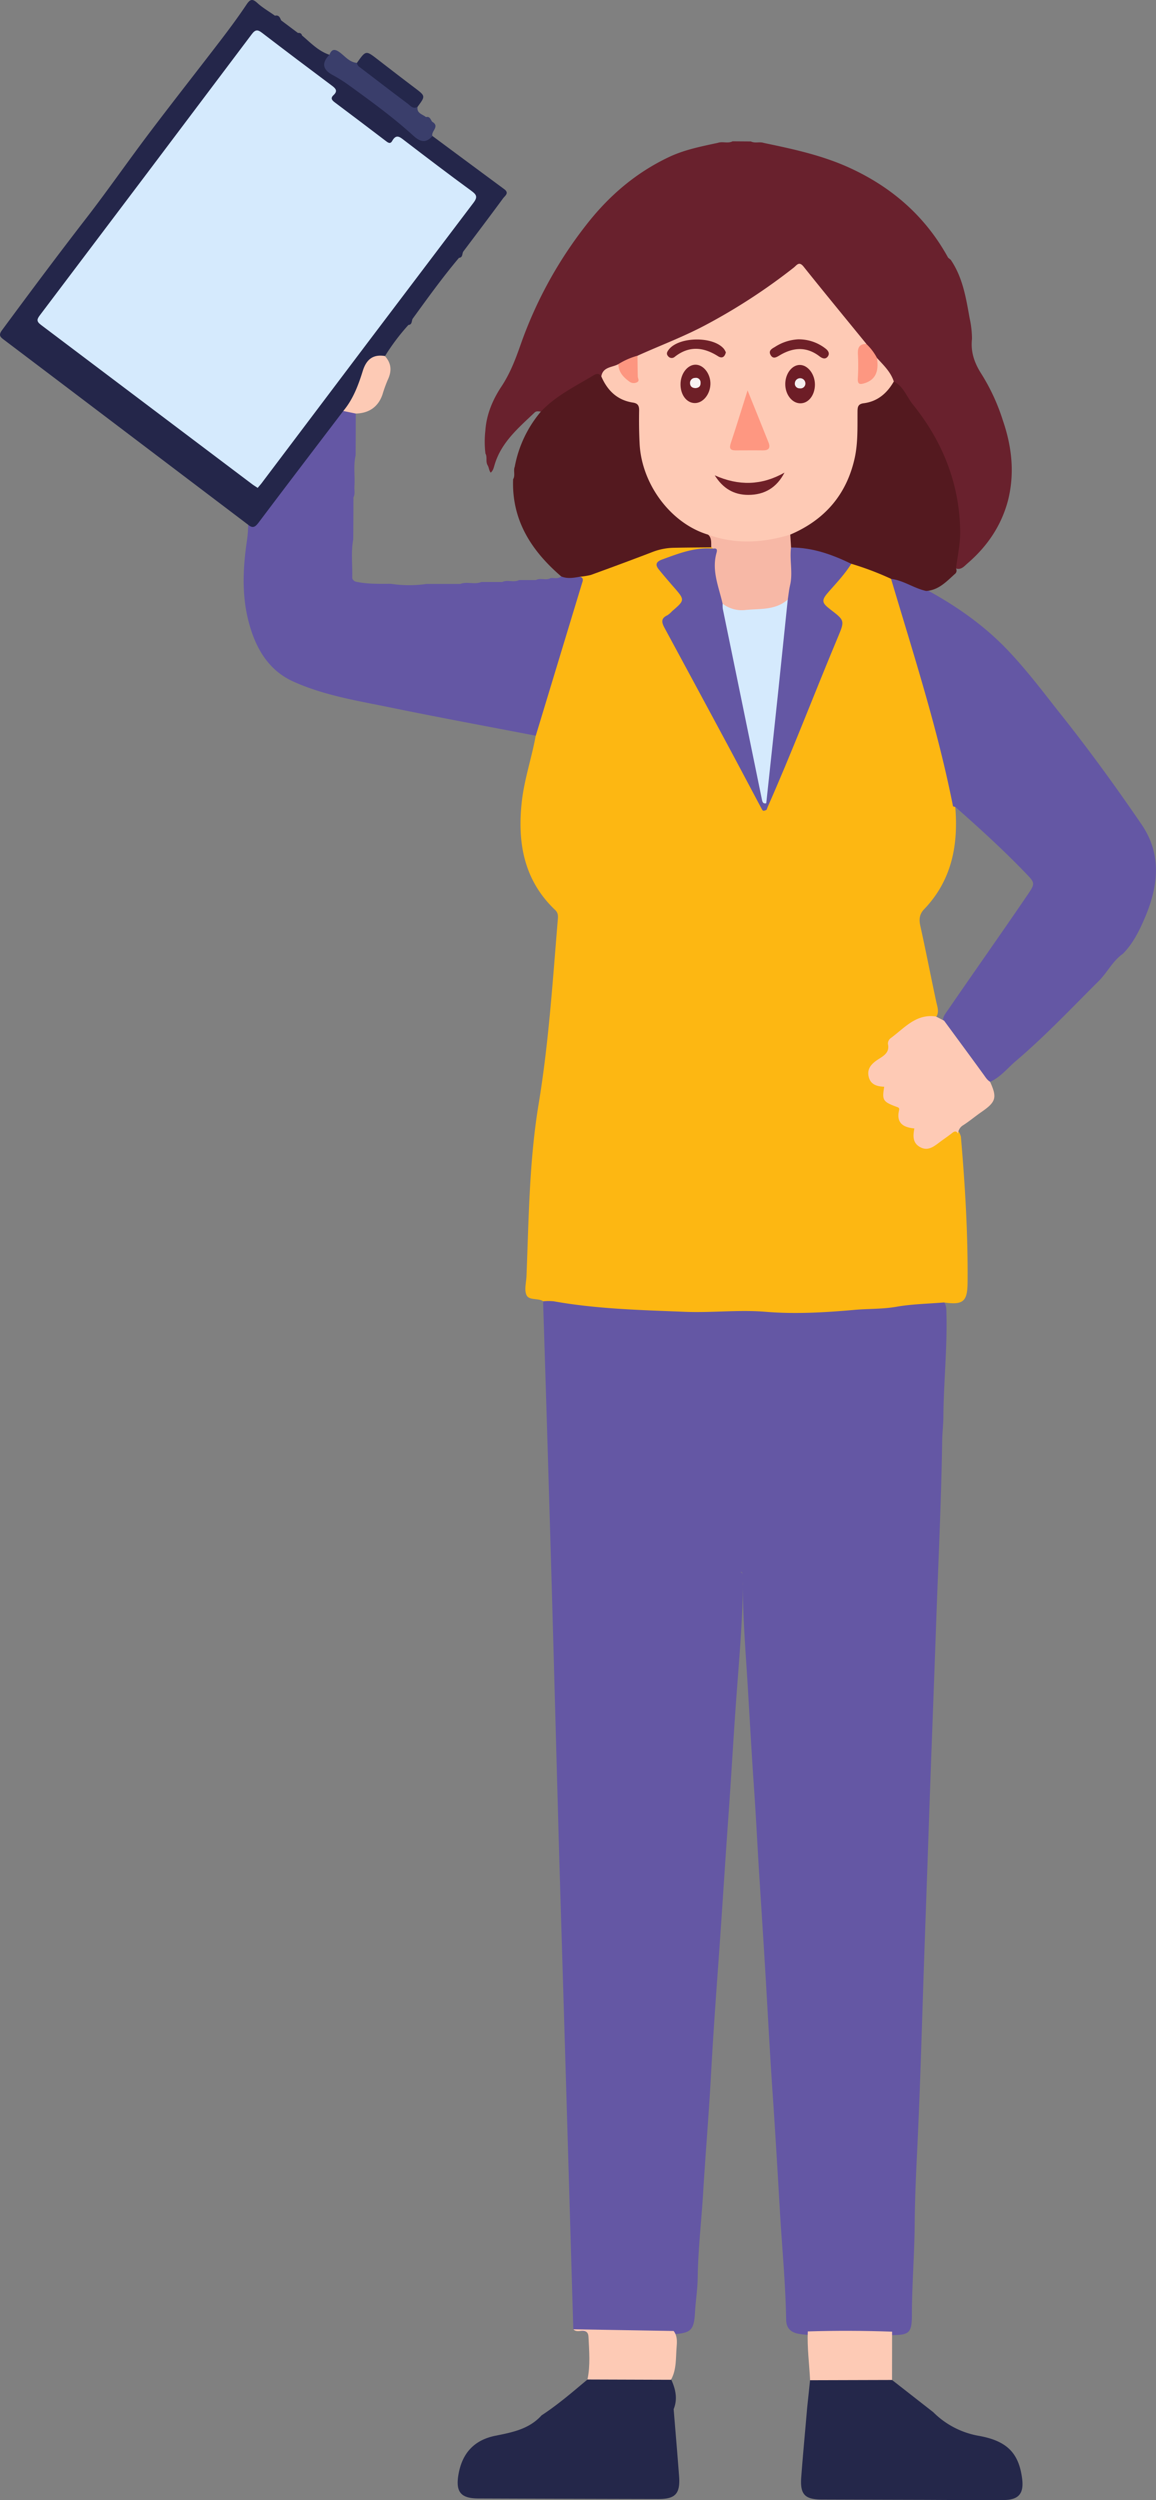 <svg xmlns="http://www.w3.org/2000/svg" viewBox="0 0 550.19 1189.33"><rect x="0" y="0" width="550.19" height="1189.33" fill="#808080" stroke="none"/><defs><style>.cls-1{fill:#6457a4;}.cls-2{fill:#fdb712;}.cls-3{fill:#69212d;}.cls-4{fill:#24264a;}.cls-5{fill:#54191f;}.cls-6{fill:#24274a;}.cls-7{fill:#fdcab5;}.cls-8{fill:#3a3e6b;}.cls-9{fill:#24274b;}.cls-10{fill:#fecab5;}.cls-11{fill:#f7b8a6;}.cls-12{fill:#fd9781;}.cls-13{fill:#fd9680;}.cls-14{fill:#d5eafd;}.cls-15{fill:#fe9781;}.cls-16{fill:#6e1f27;}.cls-17{fill:#6d1d26;}.cls-18{fill:#6f2028;}.cls-19{fill:#f7f2f3;}.cls-20{fill:#f4eeef;}</style></defs><g id="Capa_2" data-name="Capa 2"><g id="Capa_1-2" data-name="Capa 1"><path class="cls-1" d="M272.86,1108.08q-1.58-53.38-3.15-106.76-1.72-57.63-3.47-115.25c-1.3-45.58-2.48-91.16-3.8-136.74q-1.87-64.61-3.93-129.21a8.44,8.44,0,0,1,.09-1c2-2.27,4.58-1.49,7-1.15,22.58,3.19,45.31,5,68.07,4.37,14-.4,27.89.47,41.83.39,22.29-.13,44.47-1.9,66.62-4.23,2.31-.25,4.62-.8,6.8.53,1.58,1.58,1.48,3.63,1.53,5.62.43,16.32-1.29,32.59-1.45,48.9,0,4-.52,8-.58,12-.44,28.79-1.84,57.55-2.85,86.31-1.14,32.43-2.43,64.86-3.53,97.28-.84,24.95-1.78,49.9-2.6,74.85-.89,26.94-1.67,53.89-3,80.81-.54,11-1,22-1.1,32.94-.08,14.49-1.31,28.93-1.33,43.41,0,8.64-1.22,9.74-9.89,9.69-13,.16-25.91.16-38.87-.12a30.43,30.43,0,0,1-5.45-.55c-3.6-.71-5.58-2.84-5.64-6.53-.28-17.47-2-34.86-3-52.29-1.08-18.58-2.18-37.17-3.45-55.75-1.2-17.42-2.12-34.85-3.14-52.28S362.4,908.45,361.3,891c-.84-13.44-1.49-26.89-2.43-40.33-1.2-17.24-2.12-34.51-3.19-51.76-.88-14.11-2-28.2-2.09-42.34-.07-2.87.2-5.78-.43-8.62-.44-.61-1.06.46-.55,0,.2-.17.29-.06.44.25,1,2,.35,4.21.54,6.32-.27,18.66-2,37.21-3.33,55.8C349,828,348,845.57,346.75,863.15c-1.7,23.73-3.16,47.48-4.88,71.2-1.29,17.76-2.54,35.53-3.51,53.31-1,18.44-2.59,36.84-3.69,55.28-.82,13.61-2.44,27.17-2.61,40.82-.07,5.5-1,10.93-1.29,16.42-.48,8.47-2,9.72-10.74,10.29C304.26,1110.41,288.43,1111.77,272.86,1108.08Z"/><path class="cls-2" d="M449.27,619.6c-7.58.63-15.24.75-22.7,2.06-6.59,1.15-13.21.88-19.79,1.46-14,1.24-28.24,2.1-42.31.93-12.91-1.08-25.73.54-38.58,0-20.83-.84-41.7-1.31-62.32-5a25.83,25.83,0,0,0-5,0c-2.51-1.66-6.78-.28-8-3-1.1-2.45-.14-5.86,0-8.84,1.11-27.41,1.3-54.9,5.79-82,4.78-28.93,6.66-58.15,9.09-87.32.15-1.78.39-3.48-1.24-5-14.84-14.11-18-31.88-15.89-51.28,1.17-10.79,4.74-21.05,6.66-31.67a8.05,8.05,0,0,1,.27-4.9c6.2-21.25,12.24-42.56,19.05-63.63.71-2.19,1.92-4.34.5-6.7.26-1.15,1.17-1.54,2.15-1.8,11.26-3,21.85-7.83,32.84-11.59,9.17-3.14,18.59-2.41,28-2.07a2.24,2.24,0,0,1,1.52,1.58c-1,1.81-2.86,1.61-4.43,1.51-6.61-.45-12.23,2.73-18.18,4.74-2.88,1-2.37,2.6-.87,4.54,2.84,3.68,5.89,7.19,8.82,10.81,2.18,2.68,1.72,4.61-.7,6.78-7.31,6.58-7.42,6.71-2.89,15.31,13.71,26,27.79,51.84,41.59,77.81.34.63.51,1.71,1.71,1.18,9.11-21.28,17.6-42.78,26.35-64.16,2.65-6.47,5.4-12.89,8.09-19.33,1.31-3.16.65-5.22-1.88-7.37-7.75-6.59-7.73-6.69-1-14.69,3-3.53,5.43-7.56,9.34-10.26a43.07,43.07,0,0,1,19.65,7.49c6.36,17.31,11,35.13,16.22,52.8,5.39,18.32,10.35,36.73,13.5,55.59,1.58,18.32-1.61,35.23-14.84,49-2.26,2.37-2.43,4.9-1.78,7.83,2.67,12,5,24.14,7.6,36.2.45,2.1,1.27,4.18.41,6.36a2.27,2.27,0,0,1-1.95,1.36c-7.12-.05-11.73,4.9-17,8.49-1.1.75-2.41,1.63-2.59,2.92-.71,4.85-3.79,7.74-7.42,10.62-3.79,3-3,7,1.57,8.79,2.37.92,3.75,1.91,3.22,4.6a5.49,5.49,0,0,0,.17,2c.64,3.92,6.73,2.3,6.77,6.33,0,3.68,1.13,6.08,4.7,7.18,2.09.65,2.43,2.3,2.72,4.25.8,5.33,3.73,6.71,8.38,4.1a74.82,74.82,0,0,0,6.91-4.87c2.95-2.13,4.86-1.56,5.83,2,2,23.14,3.39,46.29,3.18,69.52C460.42,619.21,458.37,620.9,449.27,619.6Z"/><path class="cls-3" d="M231,204.9c.52-7.72,3.49-14.74,7.64-21s6.71-13,9.13-19.9a199.49,199.49,0,0,1,31-56.69c10.84-14,23.73-25.1,39.73-32.65,7.39-3.48,15.29-5,23.16-6.71,2.29-.78,4.79.44,7-.73l8.73.07c2,1,4.16,0,6.16.72,13.93,2.89,27.81,5.88,40.85,11.85,20.18,9.25,36.09,23.14,46.84,42.71.42.34.83.68,1.24,1,5.72,8.36,7.28,18.12,9,27.75a46.07,46.07,0,0,1,1.13,9.89c-.66,6,1,11.15,4.27,16.33a95.93,95.93,0,0,1,10.42,22.44c4.29,12.49,5.72,25.17,2.44,38.14-3.18,12-9.89,21.82-19.23,29.86-1.61,1.38-3.21,3.53-6,2.28-1.74-3.63-.1-7.25.34-10.75,1.95-15.37-1.58-29.72-7.57-43.63-5.38-12.5-13.88-23-22.17-33.6A126.36,126.36,0,0,0,416.8,171c-1.75-2.44-3.56-4.84-5.4-7.21-9.18-10.95-18.57-21.74-27.41-33-2.57-3.27-4.46-3.52-7.64-1a262.74,262.74,0,0,1-52.29,31.84c-6.64,3.11-13.56,5.5-20.29,8.37-3.12.92-5.88,2.65-8.79,4a30.13,30.13,0,0,0-8.62,5.21,6.94,6.94,0,0,0-4.24.93c-7,4.58-15.22,7.26-20.79,14a5.18,5.18,0,0,1-4,1.67c-1-.11-2-.37-2.84.39-7.72,7.34-16,14.26-19.14,25.08-.4,1.37-.69,2.64-1.81,3.57-.81-1-.84-2.49-1.41-3.43-1.14-1.86-.08-3.92-1.08-5.64A46,46,0,0,1,231,204.9Z"/><path class="cls-1" d="M276,274.36c1.91.53,1.44,1.82,1,3.14Q266,313.72,255,350c-22.86-4.41-45.77-8.62-68.57-13.31-15.86-3.27-32.06-5.77-46.91-12.5-12.21-5.54-18.22-16.6-21.36-29.12s-2.51-25.3-.61-38a66.24,66.24,0,0,0,.59-7.4c2.8-.49,4.51-2.33,6.15-4.52q17-22.75,34.2-45.35c1.48-1.95,2.66-4.29,5.3-5.07,2.19-.26,4.2,0,5.53,2q0,10-.07,19.93c-1.13,4.85-.23,9.78-.57,14.66-.12,1.78.42,3.62-.46,5.33q0,10-.1,20c-1.14,6-.31,12.08-.48,18.12,0,.88.68,1.45,1.42,1.87,5.61,1.3,11.31,1.08,17,1.09a58.13,58.13,0,0,0,17,.06h16c3.24-1.28,6.77.45,10-.92l10,0c2.56-1.24,5.45.41,8-.93l8,0c2.21-1.21,4.8.36,7-.93,1.68-.18,3.49.53,5-.76C270.06,272.86,273,273.35,276,274.36Z"/><path class="cls-4" d="M163.38,195.51c-13.35,17.55-26.74,35.07-40,52.69-1.58,2.1-2.78,3.56-5.26,1.45l-80-60.6Q20,175.33,1.9,161.65c-1.84-1.37-2.69-2.2-.95-4.56,13.45-18.23,27-36.37,40.88-54.29,10-13,19.38-26.51,29.28-39.6,11.2-14.83,22.71-29.41,34-44.16,4.22-5.52,8.36-11.1,12.21-16.87,1.77-2.64,2.86-2.87,5.22-.7s5.53,4,8.33,6c1.89-.47,2.37.93,2.94,2.22l8,6c.93-.09,1.67.14,1.92,1.17,4.07,3.46,7.78,7.44,13.05,9.2-1.1,6.48-.91,6.67,5,10.42a237.83,237.83,0,0,1,32,24.19c3.47,3.12,6.85,6.08,12,4Q222.9,77.37,240,90c2.52,1.84.31,3.16-.55,4.34-6.26,8.51-12.64,16.94-19,25.39-.55,1.07-.17,2.78-2,2.93-7.84,9.3-14.93,19.17-22.07,29-.54,1.07-.16,2.78-2,2.93a101.29,101.29,0,0,0-11.16,14.83c-.07.15-.12.43-.21.43-7.81.65-8.88,7.22-11.2,12.7C169.73,187.34,168.7,192.81,163.38,195.51Z"/><path class="cls-5" d="M276,274.36c-3,.54-6,1.07-8.9-.15C252.91,262,243.51,247.5,244.21,228c1.15-1.89,0-4.09.79-6a56.5,56.5,0,0,1,12.32-26.07c7.12-7.65,16.44-12.1,25.18-17.39,1.51-.91,2.67-1,3.69.57,1.69.31,2.35,1.74,3.16,3,2.66,4,6.17,7,11,8,4,.82,5.32,3.25,5.28,7.16-.06,5.64-.64,11.34.29,16.93,2.94,17.67,12.46,30.49,28.66,38.25a14.45,14.45,0,0,1,3.09,1.62,5.05,5.05,0,0,1,.83,6.31c-5.94.06-11.88.09-17.82.21a29.44,29.44,0,0,0-10.13,2c-9.73,3.74-19.51,7.35-29.3,10.91A34.37,34.37,0,0,1,276,274.36Z"/><path class="cls-6" d="M320.62,1146.09c.87,10.59,1.78,21.19,2.58,31.79.64,8.41-1.71,11-10,10.95q-42.72-.09-85.42-.26c-8.56,0-11-3.15-9.57-11.46,1.78-10.14,7.49-16.39,17.67-18.41,8-1.59,16-3.16,21.87-9.67,7.76-5.08,14.77-11.11,21.84-17.06a7.58,7.58,0,0,1,4.62-1.57c10.57-.07,21.14-.13,31.72.14a6.56,6.56,0,0,1,3.3.94C321.45,1136.18,322.68,1141,320.62,1146.09Z"/><path class="cls-7" d="M319.36,1132.11l-39.77-.14c1.44-6.71.81-13.46.5-20.22-.1-2.17-1-2.87-3-2.91-1.42,0-3,.58-4.2-.76l47.73.81c1.77,2.27,1.63,5,1.42,7.54C321.6,1121.73,322.07,1127.2,319.36,1132.11Z"/><path class="cls-8" d="M205.81,64.74c-3.12,3.49-5.79,2.82-9.1-.19-9.55-8.71-20-16.28-30.47-23.87a69.81,69.81,0,0,0-7.93-5c-4.79-2.59-5.31-5.71-1.54-9.6,1.06-2.62,2.36-3,4.85-1.22s4.66,4.77,8.25,5.06c6.52,3.94,12.28,8.93,18.33,13.51a114.19,114.19,0,0,0,10.55,7.34c-.56,3.15,2.31,3.56,4,4.93,1.89-.46,2.17,1.21,2.94,2.22C209.53,60.13,205,62.49,205.81,64.74Z"/><path class="cls-7" d="M163.38,195.51c4.66-5.56,7.15-12.22,9.26-19,1.69-5.43,4.78-8.07,10.53-7.15,3.15,3.47,3.39,7.13,1.37,11.37a66.87,66.87,0,0,0-2.52,7c-2,5.8-6.43,8.9-12.72,9Z"/><path class="cls-9" d="M198.75,50.8c-2.16,1.33-3.48-.59-4.76-1.54-7.68-5.69-15.21-11.57-22.83-17.33a3,3,0,0,1-1.29-2c4.26-6,4.25-6,9.71-1.79,5.9,4.55,11.79,9.11,17.73,13.59C202.54,45.69,202.57,45.65,198.75,50.8Z"/><path class="cls-6" d="M384.18,1145.23q.69-6.45,1.36-12.92c1.56-1.54,3.57-1.63,5.56-1.64q14.14-.06,28.29.08a8.14,8.14,0,0,1,5.17,1.44l19.62,15.33a40.51,40.51,0,0,0,21.69,11.25c13.43,2.39,19,8.24,20.58,20.16,1,7.26-1.55,10.35-8.88,10.38-12,.06-24,0-35.95-.08q-25.22-.07-50.44-.16c-8.13,0-10.44-2.43-9.84-10.56C382.17,1167.41,383.23,1156.33,384.18,1145.23Z"/><path class="cls-7" d="M424.56,1132.19l-39,.12c-.38-7.73-1.44-15.44-1.1-23.21,13.38-.43,26.75-.36,40.13.11Q424.57,1120.7,424.56,1132.19Z"/><path class="cls-1" d="M534.39,453.77c-4.86,3.39-7.37,8.88-11.47,12.94-12.94,12.86-25.48,26.17-39.4,38-4,3.39-7.32,7.73-12.3,9.94a2.32,2.32,0,0,1-2.63-1c-6.64-9.31-14-18.12-19.83-28,0-2.17,1.37-3.66,2.49-5.3,12.53-18.26,25.33-36.32,37.78-54.62,3.77-5.53,3.66-5.68-1-10.49-10.28-10.68-21.21-20.66-32.31-30.46a3.43,3.43,0,0,0-2.13-1.16c-7.26-36.79-18.84-72.4-29.5-108.27,2.73-1.78,5,.15,7.4,1a64,64,0,0,1,9.43,4.19c14.27,7.74,27.51,17,38.71,28.77,8.36,8.79,15.79,18.44,23.25,28,14.24,17.75,27.63,36.14,40.46,54.92,9.8,14.37,7.91,29.62,1.41,44.69C542.15,443,539.14,449,534.39,453.77Z"/><path class="cls-5" d="M440.79,281.13c-5.79-1.25-10.7-5-16.67-5.75a141.09,141.09,0,0,0-18.95-7.18c-2.64.69-4.87-.63-7.12-1.58-5.52-2.36-11.08-4.35-17.24-4-2,.1-4-.31-5.27-2.19a7.35,7.35,0,0,1-.25-5.69c.82-1.79,2.48-2.61,4.08-3.47,18.23-9.76,27.21-25,27.1-45.65,0-.66.18-1.33.13-2-.58-7.62,1-13.6,9.95-15.21,3.88-.7,5.12-5.55,8.8-6.95,4.61,2.25,6.12,7.16,9,10.8C448.59,209.9,456.7,230,457,252.81c.07,5.87-1.27,11.76-2,17.64a2,2,0,0,1-.59,2.65C450.43,276.69,446.69,280.77,440.79,281.13Z"/><path class="cls-10" d="M445.46,483.56l3.88,2c6.22,8.47,12.47,16.92,18.64,25.42,1,1.34,1.77,2.77,3.24,3.64,3.43,7.49,2.82,9.59-4,14.3-3,2.07-5.76,4.42-8.81,6.37a4.92,4.92,0,0,0-2.43,4c-.75-1.34-1.58-1.26-2.73-.36-2.08,1.65-4.31,3.11-6.42,4.72-2.72,2.07-5.46,4-9,2s-3.31-5.37-2.64-8.83c-5.41-.49-8.7-2.68-7.28-8.66.26-1.09-.24-1.27-1.16-1.61-6.59-2.44-7-3.2-5.91-9.57-3.3-.13-6.36-.89-7.34-4.55-1-3.84,1.09-6.2,4.1-8.23,2.65-1.78,6-3.27,5-7.64a3.29,3.29,0,0,1,1.22-2.62C430.39,489.17,435.91,482.13,445.46,483.56Z"/><path class="cls-1" d="M364.74,385.31c-1.58.61-1.61.63-2.42-.88-5.08-9.52-10.11-19.06-15.21-28.57q-15.35-28.55-30.77-57.05c-1.38-2.54-2-4.58,1.27-6.1a11.31,11.31,0,0,0,2.25-1.94c6.19-5.33,6.18-5.32.65-11.65-2.29-2.63-4.56-5.27-6.78-8-2-2.37-1.66-3.87,1.52-5,7.82-2.85,15.55-5.9,24.12-5.12,2.51-.25,3.32.15,2.78,2.81-1.67,8.2,1.66,15.64,3,23.38,4.05,21.34,8.53,42.59,13.11,63.82,2.24,10.36,3.53,20.93,6.84,31.05C365.16,383.17,365.44,384.3,364.74,385.31Z"/><path class="cls-1" d="M364.74,385.31c0-1,0-2.07-.05-3.1-1.61-2.62-1.05-5.45-.74-8.24q4.95-44.37,9.73-88.77c.77-6.65,1.95-13.27,1.16-20-.2-1.73-.36-3.68,1.65-4.74,10.27,0,19.62,3.35,28.68,7.76-3,4.77-6.87,8.9-10.6,13.11s-3.62,5.33.57,8.55c6.76,5.19,7,5.27,3.81,12.84C387.43,330.19,376.87,358.08,364.74,385.31Z"/><path class="cls-11" d="M376.49,260.44c-.77,6,.95,12-.47,18-.52,2.23-.73,4.53-1.09,6.81a7.81,7.81,0,0,1-6,4.73c-6,1.1-12,2.15-18.18,1.41-2.92-.35-5.42-1.42-6.84-4.22-1.75-7.82-5.18-15.41-3-23.75.26-1,1-2.89-1.53-2.44-.28-.26-.57-.51-.86-.76-.09-2.11.31-4.36-1.61-6a2.32,2.32,0,0,1,2.31-.57c11,3.25,22,2.76,33,.35a5.15,5.15,0,0,1,3.89.25Q376.32,257.37,376.49,260.44Z"/><path class="cls-10" d="M376.14,254.31c-13.09,4-26.17,4.76-39.24,0-17.52-5.3-31.5-23.82-32.48-43.21-.27-5.32-.33-10.65-.23-16,0-2.31-.81-3.25-3-3.59-7.45-1.16-12.12-5.75-15-12.45.78-4.62,5.18-4.2,8.11-5.83,1.86,1.49,2.3,4,4.14,5.54.87.72,1.72,1.82,3,1.25,1.11-.51.64-1.74.71-2.69.22-2.73-.87-5.67,1.26-8.1,10.88-4.92,22.09-9.09,32.65-14.74a281.19,281.19,0,0,0,41.72-27.19c1.43-1.12,2.5-3.19,4.69-.45,9.86,12.34,19.9,24.51,29.88,36.75-4.57,4.77-2.33,10.68-2.61,16.15-.08,1.44,1.32,1.21,2.24.77a7.58,7.58,0,0,0,4.6-6c.2-1.42-.45-3,.82-4.22,3.09,3.42,6.52,6.59,8,11.18-3.22,5.62-7.77,9.53-14.36,10.36-2.8.36-2.9,1.93-2.91,4.1-.05,7.29.23,14.66-1.31,21.81C403,235.23,392.55,247.31,376.14,254.31Z"/><path class="cls-12" d="M417.39,170.28c1,6.67-.87,10.41-5.84,12-2.06.66-3.47.76-3.28-2.22a97,97,0,0,0,.05-11.44c-.18-3.1.55-5,4-5A25.25,25.25,0,0,1,417.39,170.28Z"/><path class="cls-13" d="M303.4,169.22c.05,3.28.05,6.55.15,9.83,0,.92.89,2-.18,2.69a3.39,3.39,0,0,1-3.74-.15c-2.86-2.06-5.24-4.51-5.33-8.37A34.87,34.87,0,0,1,303.4,169.22Z"/><path class="cls-14" d="M122.63,232.1c-1-.68-1.87-1.19-2.66-1.79Q69.74,192.4,19.48,154.54c-2.32-1.74-1.85-2.77-.41-4.69Q69.52,83.13,119.81,16.29c1.75-2.33,2.87-2.27,5-.6,11,8.43,22,16.72,33.08,25,1.89,1.4,3,2.57.84,4.58-1.62,1.5-.69,2.46.69,3.5q12,9,23.91,18.07c1.08.82,2.34,2,3.31.24,1.91-3.42,3.62-2,5.8-.29,10.57,8.1,21.17,16.16,31.9,24,2.42,1.78,3.13,2.86,1.06,5.6q-50.24,66.26-100.28,132.66C124.39,230.11,123.51,231.06,122.63,232.1Z"/><path class="cls-14" d="M343.94,287.2a15,15,0,0,0,10.73,3c7-.75,14.37.23,20.26-5q-2.28,22-4.57,44-2.81,26.46-5.67,52.92c-1.22.27-1.71-.23-2-1.47q-9.32-45.53-18.69-91.06A15.69,15.69,0,0,1,343.94,287.2Z"/><path class="cls-15" d="M355.8,185.72c3.7,9.17,6.88,17,10,24.84,1,2.57,0,3.73-2.72,3.69-4.33-.06-8.66,0-13,0-2.65,0-3.05-1.08-2.26-3.46C350.44,202.94,352.87,195,355.8,185.72Z"/><path class="cls-16" d="M323.89,182.8c0-5,3.29-9.28,7.11-9.31s7.26,4.38,7.12,9.26-3.56,9.06-7.47,9S323.85,187.77,323.89,182.8Z"/><path class="cls-17" d="M387.86,183.05c-.05,5-3.09,8.87-7,8.82s-7.2-4.25-7.12-9.32c.07-4.89,3.26-9,7-8.94S387.9,178,387.86,183.05Z"/><path class="cls-18" d="M373.38,224.82c-3.67,7.08-9.37,10.59-17.21,10.61-7,0-12.15-3.16-16-9.31C351.55,231.2,362.5,231,373.38,224.82Z"/><path class="cls-18" d="M379.79,161.43a20.7,20.7,0,0,1,13.09,4.37c1.31,1,2.18,2.38,1.07,3.83s-2.58.9-3.91-.12c-6.21-4.76-12.57-4.29-19-.45-1.47.88-3.08,1.9-4.26-.15s.52-3,2-3.84A22.54,22.54,0,0,1,379.79,161.43Z"/><path class="cls-18" d="M345.47,167.62c-.58,2.3-1.88,3-3.7,1.86-7-4.44-13.82-5.1-20.65.28a2.15,2.15,0,0,1-3.13-.3c-1-1.1-.53-2.05.26-3.09,4.79-6.33,21.4-6.55,26.37-.3A9.69,9.69,0,0,1,345.47,167.62Z"/><path class="cls-19" d="M331.12,184.63c-1.48,0-2.6-.64-2.7-2.25a2.38,2.38,0,0,1,2.41-2.6,2.17,2.17,0,0,1,2.6,2.26C333.52,183.68,332.68,184.46,331.12,184.63Z"/><path class="cls-20" d="M383.32,182.52a2.31,2.31,0,0,1-2.7,2.22,2.23,2.23,0,0,1-2.3-2.61,2.51,2.51,0,0,1,5,.39Z"/></g></g></svg>